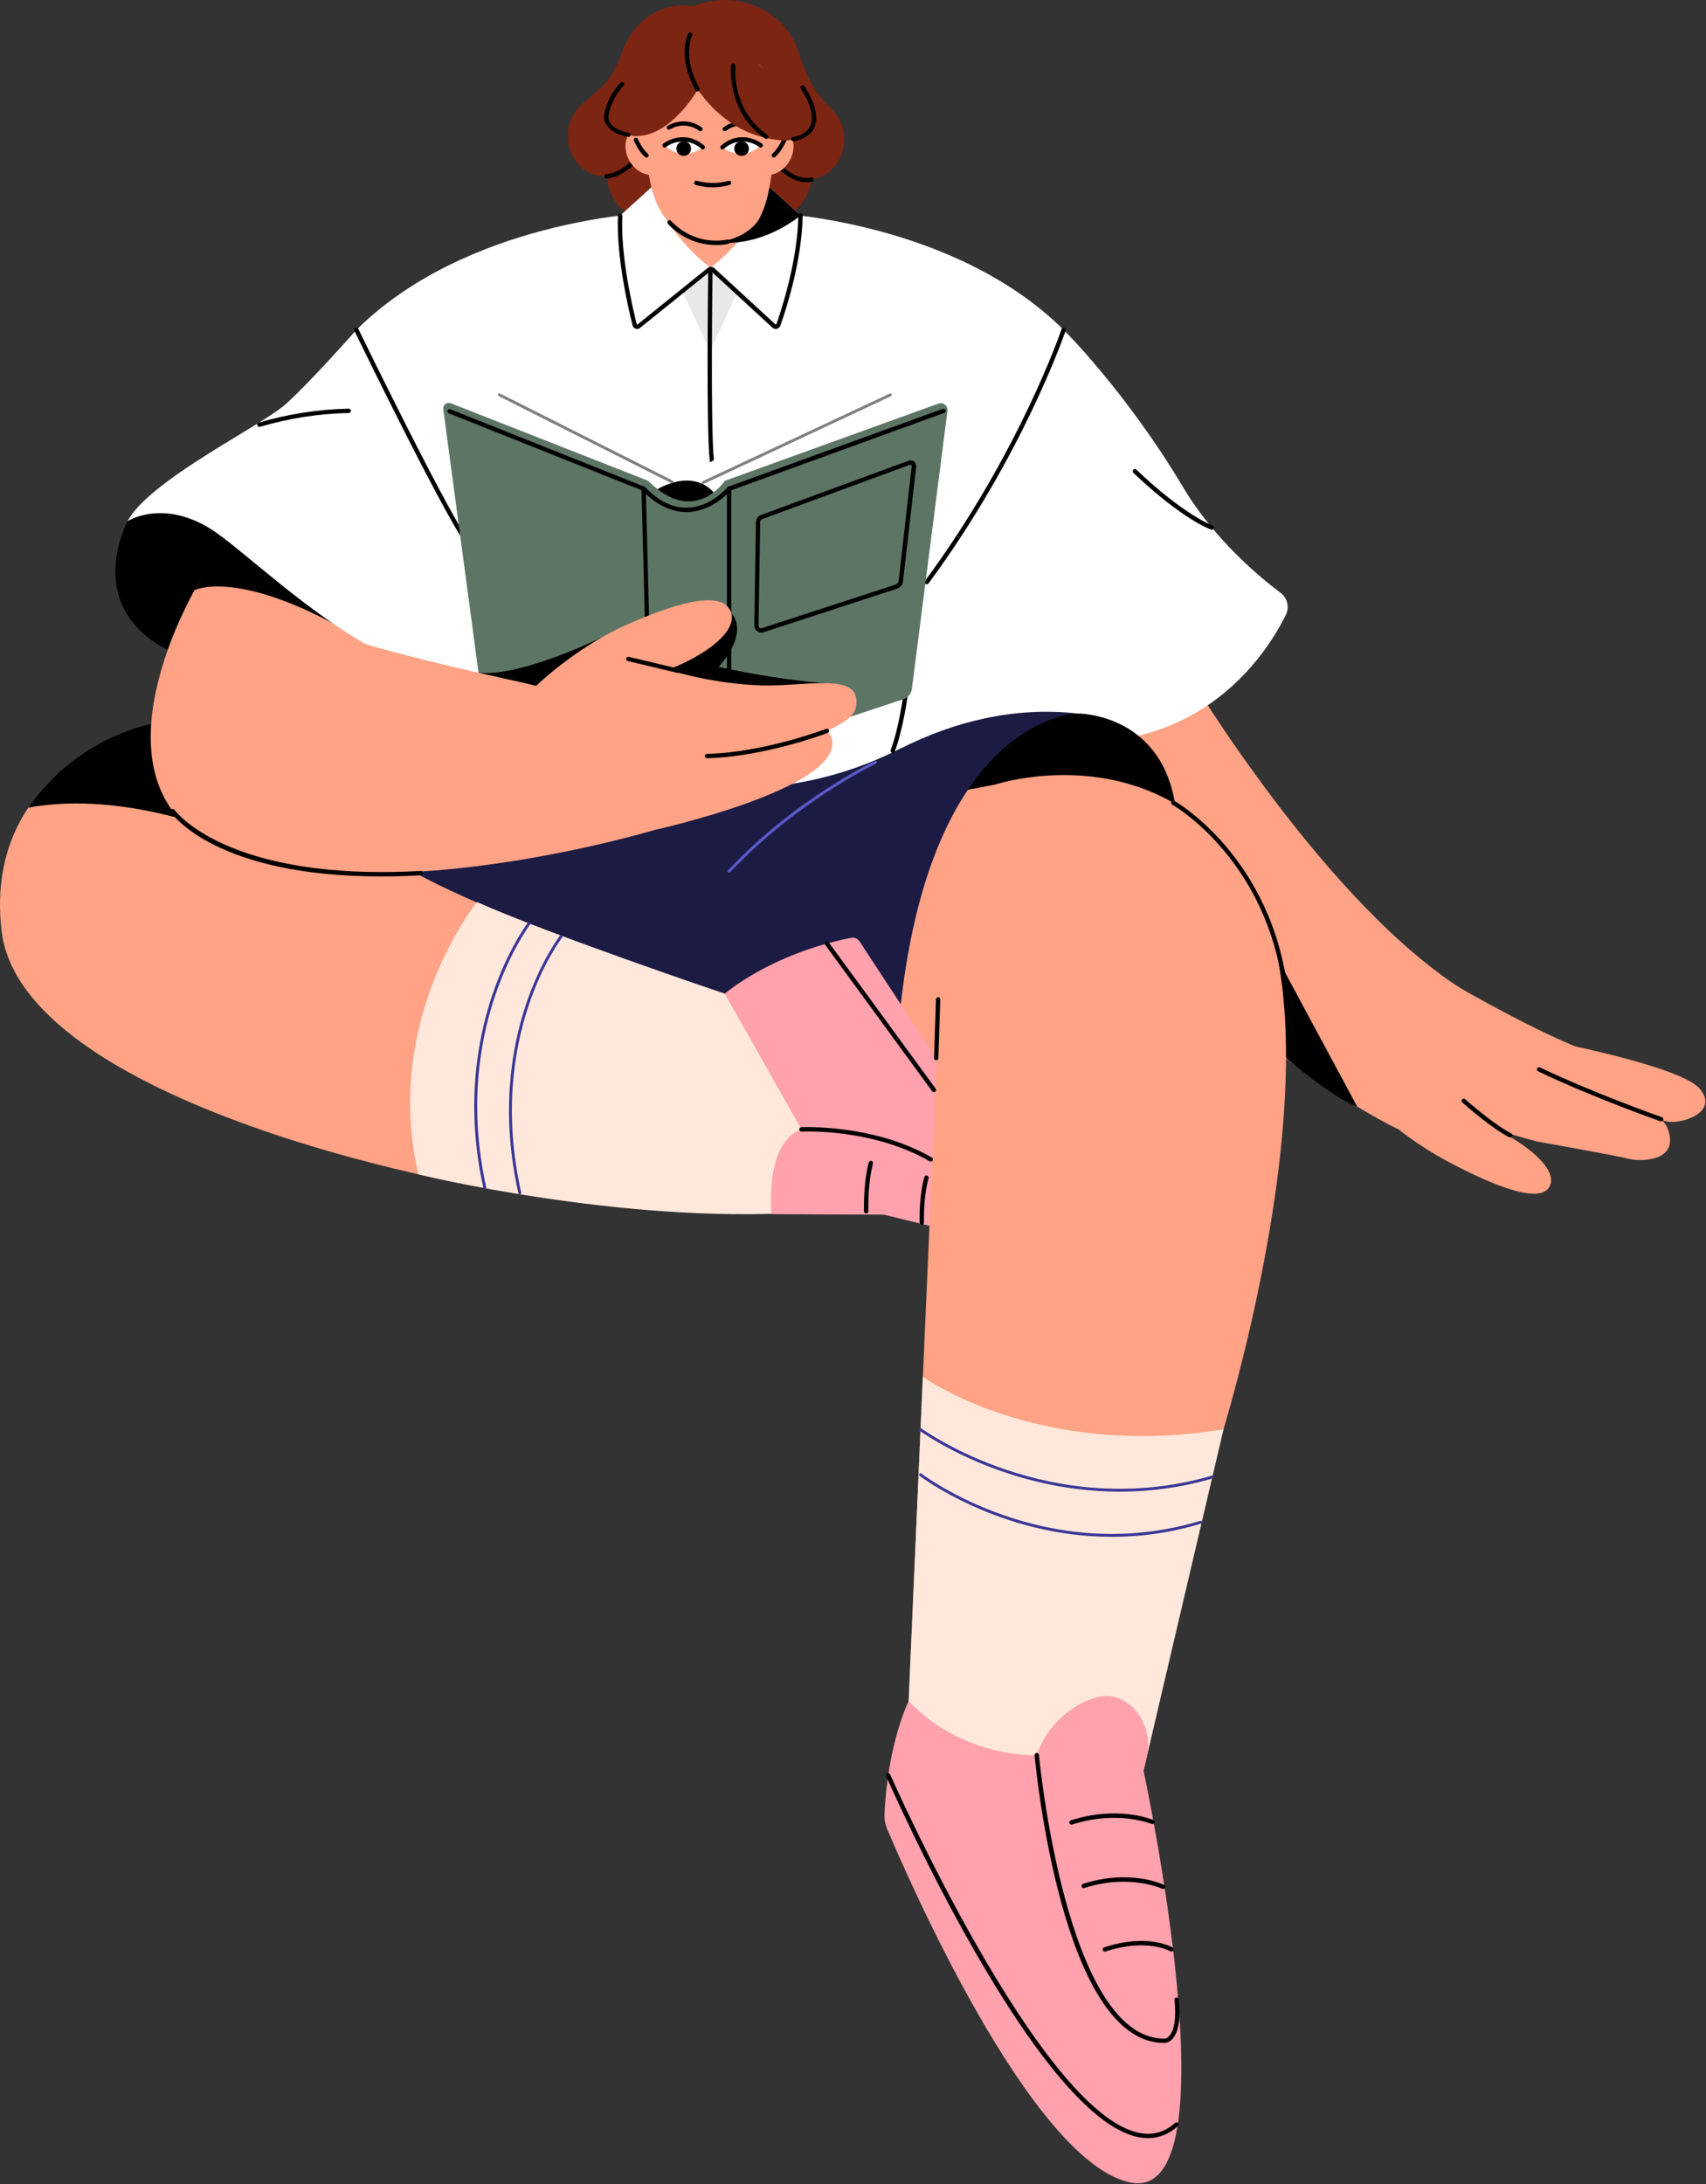 <?xml version="1.0" encoding="UTF-8"?> <svg xmlns="http://www.w3.org/2000/svg" width="1069" height="1368" viewBox="0 0 1069 1368" fill="none"><rect x="0" y="0" width="1069" height="1368" fill="#333333" stroke="none"/><g clip-path="url(#clip0_44_479)"><path d="M378.97 110.49C391.766 110.49 402.14 99.163 402.14 85.19C402.14 71.217 391.766 59.89 378.97 59.89C366.173 59.89 355.8 71.217 355.8 85.19C355.8 99.163 366.173 110.49 378.97 110.49Z" fill="#7C2512"></path><path d="M505.79 112.56C518.587 112.56 528.96 101.233 528.96 87.26C528.96 73.287 518.587 61.96 505.79 61.96C492.994 61.96 482.62 73.287 482.62 87.26C482.62 101.233 492.994 112.56 505.79 112.56Z" fill="#7C2512"></path><path d="M408.21 138.62C423.718 138.62 436.29 124.889 436.29 107.95C436.29 91.011 423.718 77.28 408.21 77.28C392.702 77.28 380.13 91.011 380.13 107.95C380.13 124.889 392.702 138.62 408.21 138.62Z" fill="#7C2512"></path><path d="M480.74 138.62C496.248 138.62 508.82 124.889 508.82 107.95C508.82 91.011 496.248 77.28 480.74 77.28C465.232 77.28 452.66 91.011 452.66 107.95C452.66 124.889 465.232 138.62 480.74 138.62Z" fill="#7C2512"></path><path d="M380.23 111.82C380.052 111.829 379.873 111.802 379.705 111.741C379.537 111.681 379.382 111.588 379.25 111.468C378.982 111.225 378.823 110.886 378.805 110.525C378.788 110.164 378.915 109.812 379.158 109.544C379.401 109.277 379.74 109.117 380.1 109.1C387.74 108.36 394.68 101.78 394.75 101.71C394.882 101.586 395.036 101.489 395.205 101.425C395.374 101.36 395.554 101.33 395.734 101.335C395.915 101.34 396.093 101.381 396.258 101.454C396.422 101.528 396.571 101.634 396.695 101.765C396.819 101.896 396.916 102.051 396.981 102.22C397.045 102.389 397.076 102.568 397.071 102.749C397.066 102.93 397.025 103.107 396.951 103.272C396.877 103.437 396.772 103.586 396.64 103.71C396.32 104 388.93 111.01 380.36 111.84L380.23 111.82Z" fill="black"></path><path d="M505.45 114.18C502.01 114.18 496.32 113 489.38 107.08C489.234 106.967 489.113 106.827 489.023 106.666C488.934 106.505 488.878 106.328 488.859 106.145C488.84 105.962 488.858 105.777 488.912 105.602C488.967 105.426 489.056 105.263 489.175 105.123C489.295 104.983 489.441 104.869 489.606 104.787C489.77 104.705 489.95 104.657 490.133 104.646C490.317 104.636 490.501 104.662 490.674 104.725C490.847 104.787 491.005 104.884 491.14 105.01C501.26 113.63 507.97 111.15 508.04 111.12C508.377 110.987 508.752 110.994 509.084 111.138C509.416 111.283 509.677 111.553 509.81 111.89C509.942 112.227 509.936 112.602 509.791 112.934C509.647 113.266 509.377 113.527 509.04 113.66C507.882 114.041 506.667 114.217 505.45 114.18Z" fill="black"></path><path d="M743.12 420.05C743.12 420.05 831.5 568.78 920.86 622.49L876.4 707.38C876.4 707.38 753.4 651.05 622.86 479.31C553.13 387.61 743.12 420.05 743.12 420.05Z" fill="#FFA285"></path><path d="M666.48 206.59C666.48 206.59 705.65 245.27 741.31 305.11C760.86 337.91 789.31 361.49 802.44 371.33C804.523 372.898 805.989 375.148 806.583 377.686C807.177 380.224 806.861 382.891 805.69 385.22C794.76 407.22 759.6 462.73 682.88 464.67C587.19 467.08 553.95 470.67 553.95 470.67L579.58 345.05L666.48 206.59Z" fill="white"></path><path d="M675.43 446.89C675.43 446.89 730.63 446.53 737.08 509.39C743.53 572.25 580.74 502.94 580.74 502.94C580.74 502.94 617.86 447.24 675.43 446.89Z" fill="black"></path><path d="M564.22 484.41V445.8L258 446.89L245.67 552.54C245.67 552.54 394.51 632.68 464.06 621.4C533.61 610.12 564.22 484.41 564.22 484.41Z" fill="#1C1B44"></path><path d="M79.91 326.46C79.91 326.46 48.98 383.68 111.86 410.27C174.74 436.86 193.55 335.33 193.55 335.33C193.55 335.33 107.31 295.05 79.91 326.46Z" fill="black"></path><path d="M416.4 135.92C416.4 135.92 423.21 174.92 445.18 175.78C467.15 176.64 473.96 139.65 473.96 139.65L416.4 135.92Z" fill="#FFA285"></path><path d="M445.18 167.61L425.37 182.57L443.65 225.33L467.98 180.15L445.18 167.61Z" fill="#E8E8E8"></path><path d="M454.15 89.76C480.676 89.76 502.18 69.666 502.18 44.88C502.18 20.093 480.676 0 454.15 0C427.624 0 406.12 20.093 406.12 44.88C406.12 69.666 427.624 89.76 454.15 89.76Z" fill="#7C2512"></path><path d="M428.41 93.07C451.076 93.07 469.45 72.977 469.45 48.19C469.45 23.404 451.076 3.31 428.41 3.31C405.744 3.31 387.37 23.404 387.37 48.19C387.37 72.977 405.744 93.07 428.41 93.07Z" fill="#7C2512"></path><path d="M414.408 108.192C421.211 104.495 423.206 95.019 418.862 87.027C414.519 79.034 405.483 75.552 398.68 79.249C391.877 82.946 389.882 92.422 394.225 100.415C398.568 108.407 407.604 111.889 414.408 108.192Z" fill="#FFA285"></path><path d="M470.3 87.05C465.96 95.05 467.95 104.51 474.76 108.21C481.57 111.91 490.6 108.43 494.94 100.44C499.28 92.45 497.29 82.97 490.48 79.27C483.67 75.57 474.64 79.05 470.3 87.05Z" fill="#FFA285"></path><path d="M500.7 33.75C500.7 33.75 506.35 50.99 512.55 58.75C518.29 65.9 523.95 71.58 523.95 71.58L486.95 68.22L500.7 33.75Z" fill="#7C2512"></path><path d="M391.549 28.61C391.549 28.61 385.45 46.14 378.38 53.08C371.83 59.5 365.189 64.85 365.189 64.85L401.109 64.43L391.549 28.61Z" fill="#7C2512"></path><path d="M405.05 133.46C405.05 133.46 292.25 138.3 223.35 206.59C223.35 206.59 267.47 323.24 305.55 369.78L314.2 456.78H553.95L405.05 133.46Z" fill="white"></path><path d="M484.78 133.46C484.78 133.46 597.58 138.3 666.48 206.59C666.48 206.59 622.36 323.24 584.28 369.78L564.22 468.84C528.461 487.08 488.527 495.575 448.44 493.468C408.354 491.361 369.53 478.728 335.88 456.84C385.513 349.04 435.147 241.247 484.78 133.46Z" fill="white"></path><path d="M408.21 117.24L388.65 134.99L398.39 205.99L445.18 167.61C445.18 167.61 418.16 148.57 408.21 117.24Z" fill="white"></path><path d="M482.14 117.24L501.71 134.99L491.97 205.99L445.18 167.61C445.18 167.61 472.19 148.57 482.14 117.24Z" fill="white"></path><path d="M142.26 338.65C142.26 338.65 124.99 360.11 115.17 383.65L245.67 410.84C245.67 410.84 165.13 339.56 142.26 338.65Z" fill="#FFA285"></path><path d="M857.54 690.88C872.644 705.726 889.823 718.301 908.54 728.21C927.86 738.33 962.51 755.05 970.41 744.05C977.25 734.54 960.71 718.95 937.41 707.17C914.11 695.39 876.73 658.29 876.73 658.29L857.54 690.88Z" fill="#FFA285"></path><path d="M960.52 675.49C960.52 675.49 1037 685.05 1045.04 707.02C1052.94 728.61 1026.11 727.41 1020.3 725.74C1014.49 724.07 963.68 715.04 963.68 715.04C963.68 715.04 918.8 698.49 960.52 675.49Z" fill="#FFA285"></path><path d="M966 651.05C966 651.05 1052.82 667.26 1065.12 681.95C1078.03 697.38 1051.34 704.95 1043.41 702.11C1037.73 700.04 986.01 697.02 986.01 697.02C986.01 697.02 926.74 678.05 966 651.05Z" fill="#FFA285"></path><path d="M963.68 715.05C963.68 715.05 926.48 706.59 889.9 685.87C853.32 665.15 901.99 619.74 908.9 615.37C908.9 615.37 976.81 655.14 1008.47 662.91C1040.13 670.68 963.68 715.05 963.68 715.05Z" fill="#FFA285"></path><path d="M623.86 491.32L586.39 498.51C586.39 498.51 538.39 646.38 559.39 687.51C580.39 728.64 635.14 707.41 635.14 707.41L623.86 491.32Z" fill="#FFA285"></path><path d="M675.43 446.89C675.43 446.89 575.1 447.74 561.81 659.28L398.39 635.1C398.39 635.1 514.66 429.11 675.43 446.89Z" fill="#1C1B44"></path><path d="M97.86 452.63C97.86 452.63 -11.14 476.35 0.94 582.72C13.02 689.09 283 746.31 365.19 752.72C447.38 759.13 553.95 760.72 553.95 760.72L454.15 622.29C454.15 622.29 278.15 566.06 241.08 534.05C204.01 502.04 148.79 448.25 97.86 452.63Z" fill="#FFA285"></path><path d="M298.91 564.97C298.91 564.97 239.4 638.33 262.2 735.53C262.2 735.53 388.58 766.53 501.2 759.43C613.82 752.33 454.2 622.43 454.2 622.43C454.2 622.43 343.38 584.89 298.91 564.97Z" fill="#FFE8DB"></path><path d="M454.15 622.38C454.15 622.38 482.49 597.54 533.25 587.38C534.266 587.18 535.318 587.289 536.271 587.692C537.224 588.094 538.036 588.773 538.6 589.64L631.91 731.77L687.45 793.42L553.95 760.78L483.44 760.45C483.44 760.45 478.83 715.56 502.18 707.35L454.15 622.38Z" fill="#FFA2AD"></path><path d="M445.18 151.34C445.18 151.34 471.82 157.98 501.71 134.99L482.14 117.24L445.18 151.34Z" fill="black"></path><path d="M487.44 83.05C482.6 110.7 483.16 121.87 476.16 136.26C474.27 140.15 469.63 144.79 463.07 147.88C455.767 151.349 447.517 152.292 439.62 150.56C437.23 150.071 434.888 149.375 432.62 148.48C431.371 147.991 430.15 147.437 428.96 146.82C410.09 137.19 407.11 114.24 405.62 102.67C404.04 90.37 401.15 53.82 411.38 44.72C421.61 35.62 448.66 27.63 475.92 40.32C475.96 40.34 491.86 57.99 487.44 83.05Z" fill="#FFA285"></path><path d="M416.4 91.05C418.873 93.472 421.967 95.164 425.34 95.94C427.146 96.353 429.01 96.455 430.85 96.24C434.334 95.762 437.633 94.384 440.42 92.24C437.918 89.855 434.802 88.21 431.42 87.49C429.563 87.097 427.654 87.016 425.77 87.25C422.389 87.752 419.176 89.055 416.4 91.05Z" fill="white"></path><path d="M424.54 90.62C424.214 91.126 423.991 91.692 423.885 92.285C423.778 92.878 423.79 93.486 423.919 94.074C424.048 94.662 424.292 95.219 424.637 95.713C424.982 96.206 425.422 96.627 425.93 96.95C426.963 97.598 428.21 97.811 429.4 97.543C430.589 97.275 431.624 96.548 432.28 95.52C432.607 95.015 432.831 94.45 432.938 93.857C433.045 93.265 433.034 92.658 432.904 92.07C432.775 91.482 432.53 90.926 432.185 90.433C431.839 89.94 431.399 89.521 430.89 89.2C429.859 88.549 428.612 88.332 427.422 88.598C426.232 88.865 425.195 89.591 424.54 90.62Z" fill="black"></path><path d="M440.42 93.6C440.099 93.597 439.788 93.484 439.54 93.28C436.544 90.512 432.671 88.881 428.597 88.673C424.522 88.465 420.504 89.692 417.24 92.14C416.957 92.363 416.596 92.464 416.238 92.421C415.879 92.377 415.553 92.194 415.33 91.91C415.108 91.626 415.007 91.266 415.05 90.907C415.093 90.549 415.277 90.223 415.56 90C415.68 89.9 428.33 80.14 441.3 91.21C441.51 91.391 441.66 91.631 441.729 91.899C441.798 92.167 441.784 92.45 441.688 92.71C441.593 92.97 441.42 93.194 441.194 93.353C440.967 93.512 440.697 93.598 440.42 93.6Z" fill="black"></path><path d="M438.93 82.2C438.646 82.197 438.37 82.106 438.14 81.94C435.534 79.974 432.397 78.838 429.137 78.679C425.877 78.52 422.644 79.346 419.86 81.05C419.56 81.234 419.201 81.295 418.857 81.22C418.514 81.145 418.213 80.939 418.017 80.647C417.822 80.354 417.747 79.998 417.809 79.651C417.871 79.305 418.065 78.996 418.35 78.79C421.612 76.832 425.381 75.882 429.181 76.059C432.982 76.237 436.645 77.535 439.71 79.79C439.94 79.961 440.111 80.2 440.198 80.473C440.286 80.746 440.285 81.04 440.197 81.312C440.109 81.585 439.937 81.823 439.706 81.993C439.475 82.163 439.197 82.257 438.91 82.26L438.93 82.2Z" fill="black"></path><path d="M476.68 91.05C474.207 93.472 471.113 95.164 467.74 95.94C465.934 96.353 464.07 96.455 462.23 96.24C458.746 95.762 455.448 94.383 452.66 92.24C455.163 89.855 458.279 88.21 461.66 87.49C463.517 87.097 465.426 87.016 467.31 87.25C470.692 87.75 473.905 89.053 476.68 91.05Z" fill="white"></path><path d="M468.55 90.62C468.875 91.127 469.098 91.693 469.203 92.287C469.309 92.88 469.297 93.488 469.167 94.076C469.037 94.665 468.791 95.221 468.445 95.714C468.099 96.208 467.659 96.627 467.15 96.95C466.117 97.598 464.87 97.811 463.68 97.543C462.491 97.275 461.455 96.548 460.8 95.52C460.475 95.014 460.253 94.448 460.147 93.856C460.041 93.263 460.054 92.656 460.184 92.068C460.314 91.481 460.559 90.925 460.905 90.433C461.251 89.94 461.691 89.521 462.2 89.2C463.231 88.549 464.478 88.332 465.668 88.598C466.858 88.865 467.895 89.591 468.55 90.62Z" fill="black"></path><path d="M452.661 93.6C452.384 93.598 452.114 93.512 451.887 93.353C451.661 93.194 451.488 92.97 451.392 92.71C451.297 92.45 451.283 92.167 451.352 91.899C451.421 91.631 451.571 91.391 451.781 91.21C464.781 80.14 477.401 89.9 477.531 90C477.814 90.224 477.997 90.552 478.04 90.911C478.082 91.27 477.98 91.631 477.756 91.915C477.531 92.199 477.204 92.382 476.845 92.424C476.486 92.466 476.124 92.364 475.84 92.14C472.576 89.694 468.558 88.468 464.484 88.676C460.41 88.884 456.538 90.513 453.541 93.28C453.293 93.486 452.982 93.599 452.661 93.6Z" fill="black"></path><path d="M454.15 82.2C453.861 82.201 453.58 82.11 453.346 81.94C453.112 81.77 452.939 81.53 452.851 81.254C452.763 80.979 452.765 80.683 452.856 80.409C452.948 80.135 453.124 79.897 453.36 79.73C456.424 77.473 460.088 76.173 463.889 75.996C467.69 75.817 471.459 76.769 474.72 78.73C475.02 78.932 475.227 79.244 475.297 79.598C475.366 79.953 475.292 80.32 475.09 80.62C474.889 80.92 474.576 81.127 474.222 81.197C473.867 81.266 473.5 81.192 473.2 80.99C470.416 79.296 467.186 78.48 463.93 78.647C460.675 78.815 457.546 79.959 454.95 81.93C454.718 82.101 454.439 82.195 454.15 82.2Z" fill="black"></path><path d="M405.05 98.66C404.722 98.66 404.405 98.539 404.16 98.32C399.9 94.64 397.24 88.26 397.16 87.99C397.06 87.663 397.087 87.311 397.235 87.003C397.383 86.695 397.641 86.454 397.959 86.328C398.277 86.202 398.63 86.2 398.949 86.323C399.268 86.445 399.529 86.684 399.68 86.99C399.68 87.05 402.2 93.05 405.97 96.31C406.18 96.492 406.33 96.733 406.399 97.002C406.468 97.271 406.454 97.555 406.357 97.815C406.26 98.075 406.085 98.299 405.857 98.458C405.629 98.616 405.358 98.701 405.08 98.7L405.05 98.66Z" fill="black"></path><path d="M484.86 98.66C484.582 98.66 484.311 98.576 484.083 98.417C483.855 98.259 483.681 98.035 483.584 97.775C483.487 97.514 483.472 97.231 483.541 96.962C483.61 96.693 483.76 96.451 483.97 96.27C487.75 93 490.24 87.01 490.27 86.95C490.32 86.765 490.409 86.592 490.53 86.444C490.651 86.295 490.803 86.174 490.974 86.088C491.146 86.002 491.334 85.954 491.525 85.946C491.717 85.937 491.908 85.97 492.086 86.041C492.264 86.112 492.426 86.22 492.559 86.358C492.693 86.495 492.796 86.66 492.861 86.84C492.927 87.02 492.953 87.212 492.939 87.404C492.925 87.595 492.871 87.781 492.78 87.95C492.67 88.22 490.01 94.6 485.78 98.28C485.534 98.52 485.204 98.656 484.86 98.66Z" fill="black"></path><path d="M446.86 117.32C443.141 117.345 439.437 116.84 435.86 115.82C435.521 115.706 435.24 115.464 435.079 115.145C434.918 114.826 434.888 114.456 434.998 114.116C435.107 113.775 435.345 113.492 435.662 113.326C435.979 113.16 436.348 113.126 436.69 113.23C436.78 113.23 446.51 116.28 456.43 113.23C456.775 113.124 457.147 113.159 457.466 113.328C457.785 113.497 458.024 113.785 458.13 114.13C458.236 114.475 458.201 114.848 458.032 115.166C457.863 115.485 457.575 115.724 457.23 115.83C453.866 116.839 450.371 117.341 446.86 117.32Z" fill="black"></path><path d="M430.96 45.31C430.96 45.31 447.54 83.66 488.05 87.79C528.56 91.92 462.39 25.88 462.39 25.88C462.39 25.88 422.19 8.22 430.96 45.31Z" fill="#7C2512"></path><path d="M438.93 53.22C438.93 53.22 421.75 85.78 398.03 85.22C374.31 84.66 400.95 34.49 400.95 34.49L431.71 29.24L438.93 53.22Z" fill="#7C2512"></path><path d="M128.38 517.67C128.38 517.67 71.66 495.87 17.76 505.85C17.76 505.85 43.32 464.16 97.83 452.63L128.38 517.67Z" fill="black"></path><path d="M776.97 556.53L805.86 662.72C805.86 662.72 835.69 688.1 850.41 693.05L776.97 556.53Z" fill="black"></path><path d="M623.86 491.32C623.86 491.32 717.96 460.32 776.97 540.67C848.69 638.33 764.17 903.45 764.17 903.45L716.53 1108.94C716.53 1108.94 646.42 1170.59 569.06 1072.68L587.19 659.28L623.86 491.32Z" fill="#FFA285"></path><path d="M578.28 862.33C578.28 862.33 650.02 914.33 766.68 895.21L716.53 1108.94C716.53 1108.94 618.05 1141.94 569.38 1065.43L578.28 862.33Z" fill="#FFE8DB"></path><path d="M569.38 1065.43C569.38 1065.43 556.14 1091.83 554.24 1136.61C554.11 1139.55 554.629 1142.48 555.76 1145.19C568.05 1174.34 645.52 1352.76 707.67 1366.81C775.36 1382.12 716.53 1108.94 716.53 1108.94L718.74 1099.42C723.27 1079.87 706.85 1057.89 687.45 1063.01C672.29 1067.01 655.87 1080.26 649.64 1099.27C649.64 1099.27 603.86 1101.69 569.38 1065.43Z" fill="#FFA2AD"></path><path d="M759.32 331.79C759.17 331.789 759.021 331.761 758.88 331.71C758.16 331.46 740.88 325.3 710.15 296.12C710.019 295.997 709.913 295.848 709.839 295.684C709.765 295.52 709.724 295.343 709.718 295.162C709.713 294.982 709.743 294.803 709.807 294.634C709.87 294.466 709.967 294.311 710.09 294.18C710.214 294.049 710.362 293.943 710.526 293.869C710.69 293.795 710.868 293.754 711.048 293.748C711.228 293.743 711.408 293.773 711.576 293.836C711.745 293.9 711.899 293.997 712.03 294.12C742.2 322.81 759.59 329.05 759.76 329.12C760.067 329.222 760.328 329.431 760.495 329.708C760.662 329.986 760.724 330.313 760.671 330.633C760.618 330.952 760.453 331.242 760.205 331.451C759.958 331.659 759.644 331.772 759.32 331.77V331.79Z" fill="black"></path><path d="M456.86 546.56C456.631 546.563 456.408 546.477 456.24 546.32C456.071 546.148 455.977 545.916 455.977 545.675C455.977 545.434 456.071 545.202 456.24 545.03C497.79 500.69 547.71 476.83 548.24 476.59C548.455 476.505 548.694 476.504 548.909 476.589C549.124 476.673 549.299 476.836 549.398 477.045C549.497 477.254 549.513 477.492 549.443 477.712C549.373 477.932 549.222 478.117 549.021 478.23C548.521 478.46 498.89 502.23 457.6 546.23C457.511 546.339 457.398 546.425 457.269 546.482C457.141 546.539 457.001 546.566 456.86 546.56Z" fill="#5959C9"></path><path d="M805.86 623.85C805.525 623.85 805.203 623.726 804.954 623.503C804.705 623.28 804.547 622.972 804.51 622.64C794.89 538.37 735.18 504.33 734.57 504C734.414 503.913 734.276 503.797 734.165 503.657C734.053 503.517 733.971 503.357 733.922 503.185C733.873 503.013 733.858 502.833 733.878 502.656C733.898 502.478 733.953 502.306 734.04 502.15C734.127 501.994 734.243 501.856 734.383 501.745C734.523 501.634 734.683 501.551 734.855 501.502C735.027 501.453 735.207 501.438 735.384 501.458C735.562 501.478 735.734 501.533 735.89 501.62C736.51 501.96 797.43 536.69 807.22 622.34C807.259 622.698 807.155 623.057 806.93 623.338C806.705 623.619 806.378 623.8 806.02 623.84L805.86 623.85Z" fill="black"></path><path d="M946.26 712.41C946.061 712.409 945.863 712.368 945.68 712.29C945.29 712.1 935.75 707.57 916.29 690.52C916.018 690.283 915.852 689.947 915.827 689.587C915.803 689.227 915.923 688.872 916.16 688.6C916.397 688.328 916.733 688.162 917.093 688.137C917.453 688.113 917.808 688.233 918.08 688.47C937.18 705.21 946.74 709.78 946.83 709.82C947.109 709.952 947.334 710.174 947.47 710.45C947.606 710.727 947.644 711.041 947.578 711.342C947.512 711.643 947.345 711.913 947.106 712.107C946.866 712.301 946.568 712.408 946.26 712.41Z" fill="black"></path><path d="M1040.94 702.38C1040.79 702.381 1040.64 702.358 1040.49 702.31C1040.08 702.16 998.86 687.74 963.74 670.98C963.437 670.812 963.209 670.535 963.104 670.205C962.998 669.875 963.023 669.517 963.172 669.204C963.321 668.892 963.584 668.648 963.907 668.523C964.23 668.397 964.589 668.4 964.91 668.53C999.91 685.22 1040.98 699.6 1041.39 699.74C1041.69 699.848 1041.94 700.058 1042.1 700.334C1042.27 700.61 1042.32 700.934 1042.27 701.249C1042.22 701.563 1042.05 701.849 1041.81 702.056C1041.57 702.263 1041.26 702.378 1040.94 702.38Z" fill="black"></path><path d="M580.74 365.95C580.452 365.953 580.171 365.862 579.94 365.69C579.795 365.584 579.672 365.451 579.579 365.297C579.486 365.143 579.424 364.973 579.397 364.795C579.37 364.618 579.379 364.437 579.422 364.262C579.466 364.088 579.543 363.924 579.65 363.78C638.86 283.52 664.94 206.92 665.19 206.16C665.309 205.824 665.555 205.548 665.875 205.391C666.196 205.235 666.564 205.21 666.903 205.323C667.241 205.436 667.521 205.677 667.683 205.994C667.846 206.311 667.877 206.68 667.77 207.02C667.51 207.79 641.31 284.77 581.84 365.4C581.712 365.571 581.547 365.71 581.356 365.805C581.165 365.901 580.954 365.95 580.74 365.95Z" fill="black"></path><path d="M399.37 206.05C399.03 206.054 398.692 206 398.37 205.89C397.882 205.734 397.441 205.455 397.091 205.081C396.741 204.706 396.493 204.248 396.37 203.75C393.9 194.01 385.96 160.26 387.25 134.9C387.287 134.546 387.454 134.219 387.718 133.981C387.982 133.743 388.324 133.611 388.68 133.61C388.859 133.619 389.034 133.663 389.196 133.74C389.357 133.817 389.502 133.925 389.622 134.057C389.742 134.19 389.834 134.345 389.894 134.514C389.954 134.683 389.979 134.861 389.97 135.04C388.69 160.04 396.56 193.43 398.97 203.04C398.98 203.095 399.005 203.147 399.042 203.189C399.079 203.231 399.127 203.263 399.18 203.28C399.236 203.296 399.295 203.299 399.352 203.288C399.409 203.278 399.463 203.255 399.51 203.22L443.31 167.93C443.946 167.421 444.742 167.155 445.556 167.181C446.37 167.207 447.148 167.522 447.75 168.07L485.93 203.2C485.971 203.239 486.02 203.266 486.075 203.28C486.129 203.294 486.186 203.294 486.24 203.28C486.296 203.268 486.348 203.242 486.39 203.203C486.432 203.164 486.463 203.115 486.48 203.06C489.6 194.25 499.82 163.29 500.27 134.91C500.275 134.553 500.421 134.212 500.675 133.961C500.93 133.711 501.273 133.57 501.63 133.57C501.809 133.573 501.985 133.61 502.149 133.681C502.313 133.752 502.461 133.854 502.586 133.983C502.71 134.111 502.808 134.262 502.874 134.428C502.94 134.594 502.973 134.771 502.97 134.95C502.52 163.74 492.18 195.06 488.97 203.95C488.804 204.435 488.519 204.87 488.141 205.217C487.763 205.563 487.304 205.808 486.806 205.93C486.308 206.053 485.788 206.048 485.292 205.917C484.797 205.786 484.342 205.533 483.97 205.18L445.79 170.05C445.666 169.948 445.511 169.892 445.35 169.892C445.189 169.892 445.034 169.948 444.91 170.05L401.1 205.34C400.614 205.755 400.008 206.004 399.37 206.05Z" fill="black"></path><path d="M559.39 471.57C559.17 471.57 558.954 471.516 558.759 471.414C558.565 471.311 558.398 471.164 558.273 470.983C558.148 470.802 558.069 470.593 558.042 470.375C558.016 470.157 558.042 469.936 558.12 469.73C567.6 444.73 570.49 392.99 570.52 392.47C570.526 392.291 570.568 392.114 570.644 391.951C570.72 391.788 570.828 391.642 570.961 391.522C571.095 391.402 571.251 391.309 571.421 391.251C571.591 391.192 571.77 391.168 571.95 391.18C572.31 391.201 572.647 391.362 572.888 391.63C573.13 391.898 573.256 392.25 573.24 392.61C573.12 394.76 570.3 445.3 560.66 470.69C560.562 470.948 560.389 471.171 560.162 471.328C559.935 471.485 559.666 471.57 559.39 471.57Z" fill="black"></path><path d="M446.12 290.22C445.785 290.219 445.463 290.096 445.214 289.873C444.965 289.649 444.806 289.342 444.77 289.01C442.43 268.23 443.77 174.45 443.77 170.47C443.775 170.113 443.92 169.772 444.175 169.521C444.429 169.27 444.772 169.13 445.13 169.13C445.308 169.132 445.485 169.17 445.649 169.241C445.813 169.312 445.961 169.414 446.085 169.542C446.21 169.67 446.308 169.822 446.374 169.988C446.44 170.154 446.472 170.331 446.47 170.51C446.47 171.51 445.09 268.1 447.41 288.71C447.446 289.067 447.341 289.425 447.117 289.705C446.892 289.986 446.566 290.167 446.21 290.21L446.12 290.22Z" fill="black"></path><path d="M121.91 369.66C121.91 369.66 146.91 356.58 212.63 392.54C272.11 425.08 148.51 321.12 148.51 321.12L121.91 369.66Z" fill="black"></path><path d="M223.35 206.59C223.35 206.59 194.35 239.43 179.03 253.13C163.71 266.83 93.61 300.67 79.91 326.46C79.91 326.46 100.91 312.76 130.68 330.46C160.45 348.16 248.13 442.86 311.86 420.05C375.59 397.24 299.1 242.25 223.35 206.59Z" fill="white"></path><path d="M162.51 267.38C162.187 267.38 161.875 267.265 161.629 267.056C161.383 266.846 161.22 266.556 161.168 266.238C161.116 265.919 161.18 265.592 161.347 265.316C161.514 265.04 161.773 264.832 162.08 264.73C180.409 259.311 199.38 256.361 218.49 255.96C218.846 255.965 219.187 256.105 219.443 256.352C219.699 256.599 219.852 256.934 219.87 257.29C219.874 257.469 219.842 257.646 219.778 257.813C219.713 257.979 219.616 258.131 219.493 258.26C219.369 258.39 219.221 258.493 219.058 258.565C218.894 258.637 218.718 258.676 218.54 258.68C199.701 259.068 180.998 261.974 162.93 267.32C162.793 267.359 162.652 267.38 162.51 267.38Z" fill="black"></path><path d="M295.86 345.15C295.675 345.155 295.491 345.122 295.319 345.053C295.147 344.985 294.991 344.881 294.86 344.75C283.35 333.24 224.57 212.33 222.08 207.19C221.989 207.029 221.931 206.85 221.911 206.665C221.891 206.481 221.909 206.294 221.964 206.116C222.019 205.939 222.11 205.775 222.231 205.634C222.352 205.493 222.5 205.378 222.667 205.297C222.834 205.215 223.016 205.169 223.202 205.16C223.387 205.152 223.572 205.182 223.746 205.247C223.92 205.313 224.078 205.414 224.211 205.544C224.344 205.673 224.45 205.828 224.52 206C225.13 207.25 285.6 331.63 296.79 342.83C296.983 343.023 297.113 343.268 297.164 343.536C297.215 343.803 297.184 344.079 297.077 344.329C296.969 344.579 296.789 344.79 296.56 344.937C296.33 345.083 296.062 345.157 295.79 345.15H295.86Z" fill="black"></path><path d="M297.76 261.89L296.33 243.68C296.283 243.096 296.393 242.51 296.649 241.983C296.904 241.456 297.296 241.007 297.783 240.681C298.27 240.356 298.836 240.167 299.42 240.133C300.005 240.1 300.588 240.223 301.11 240.49L427.01 304.79C427.447 305.016 427.93 305.14 428.422 305.152C428.914 305.164 429.402 305.064 429.85 304.86L566.85 243.29C567.368 243.054 567.938 242.958 568.504 243.009C569.071 243.06 569.614 243.258 570.081 243.583C570.548 243.907 570.922 244.348 571.168 244.861C571.413 245.375 571.52 245.943 571.48 246.51L569.17 280.61C569.129 281.245 568.904 281.855 568.522 282.365C568.14 282.874 567.618 283.262 567.02 283.48L424.21 335.6C423.759 335.767 423.277 335.833 422.798 335.791C422.319 335.75 421.855 335.602 421.44 335.36L299.35 264.47C298.897 264.2 298.516 263.824 298.239 263.375C297.962 262.926 297.798 262.416 297.76 261.89Z" fill="white"></path><path d="M311.94 251.48L316.19 233.74C316.307 233.236 316.542 232.767 316.876 232.371C317.21 231.976 317.633 231.665 318.111 231.465C318.588 231.265 319.106 231.181 319.623 231.22C320.139 231.259 320.638 231.42 321.08 231.69L428.44 296.58C428.932 296.875 429.491 297.037 430.064 297.051C430.637 297.065 431.204 296.93 431.71 296.66L551.83 231.66C552.306 231.404 552.838 231.27 553.378 231.268C553.918 231.267 554.451 231.398 554.928 231.651C555.406 231.904 555.813 232.271 556.115 232.719C556.417 233.167 556.604 233.683 556.66 234.22L559.15 258.77C559.214 259.467 559.054 260.166 558.695 260.766C558.335 261.367 557.794 261.837 557.15 262.11L431.15 317.32C430.69 317.519 430.192 317.611 429.691 317.59C429.191 317.569 428.702 317.436 428.26 317.2L313.55 255.1C312.926 254.752 312.432 254.211 312.141 253.559C311.851 252.906 311.78 252.176 311.94 251.48Z" fill="white"></path><path d="M411.16 306.92C411.16 306.92 433.88 291.81 448.48 309.79C459.61 323.48 418.49 320.71 411.16 306.92Z" fill="black"></path><path d="M277.75 256.22L301.92 436.86L416.4 479.31L442.4 478.87L566.05 437.93C567.461 437.463 568.711 436.607 569.655 435.461C570.6 434.314 571.202 432.924 571.39 431.45L593.69 257.3C593.782 256.578 593.686 255.845 593.413 255.171C593.139 254.497 592.698 253.904 592.13 253.449C591.562 252.995 590.886 252.693 590.169 252.575C589.451 252.456 588.715 252.523 588.03 252.77L454.15 301.15C454.15 301.15 435.09 330.15 406.15 301.15L282.47 252.55C281.909 252.324 281.298 252.25 280.699 252.334C280.1 252.418 279.533 252.657 279.056 253.029C278.578 253.4 278.206 253.89 277.977 254.45C277.748 255.01 277.67 255.62 277.75 256.22Z" fill="#5D7565"></path><path d="M458.63 384.48C458.63 384.48 469.9 395.22 450.38 417.67C472.015 422.509 493.947 425.913 516.03 427.86C549.57 430.67 443.85 441.86 411.16 427.86C378.47 413.86 458.63 384.48 458.63 384.48Z" fill="black"></path><path d="M376.68 399.37C376.68 399.37 326.8 424.02 299.85 421.37L345.66 431.82L376.68 399.37Z" fill="black"></path><path d="M440.59 303.15C440.418 303.148 440.249 303.096 440.104 303.003C439.959 302.909 439.843 302.776 439.77 302.62C439.671 302.402 439.662 302.154 439.744 301.93C439.826 301.705 439.994 301.522 440.21 301.42L557.6 246.47C557.813 246.394 558.047 246.4 558.256 246.486C558.465 246.573 558.634 246.735 558.731 246.94C558.827 247.145 558.843 247.378 558.777 247.595C558.71 247.811 558.565 247.995 558.37 248.11L440.98 303.05C440.859 303.112 440.726 303.146 440.59 303.15Z" fill="#808080"></path><path d="M421.04 302.66C420.898 302.659 420.758 302.629 420.63 302.57L312.54 248.1C312.433 248.047 312.337 247.973 312.259 247.883C312.181 247.792 312.121 247.687 312.084 247.574C312.047 247.46 312.032 247.34 312.042 247.221C312.052 247.102 312.085 246.986 312.14 246.88C312.192 246.773 312.265 246.678 312.354 246.6C312.444 246.522 312.548 246.462 312.66 246.425C312.773 246.388 312.892 246.373 313.011 246.383C313.129 246.392 313.244 246.425 313.35 246.48L421.44 300.95C421.546 301.002 421.642 301.075 421.72 301.164C421.798 301.254 421.857 301.358 421.895 301.471C421.932 301.583 421.946 301.702 421.937 301.821C421.928 301.939 421.894 302.055 421.84 302.16C421.768 302.311 421.654 302.438 421.512 302.526C421.371 302.615 421.207 302.661 421.04 302.66Z" fill="#808080"></path><path d="M430.03 320.72C420.52 320.72 411.28 316.2 402.55 307.27L281.17 258.83C281.004 258.764 280.852 258.667 280.724 258.542C280.595 258.418 280.493 258.27 280.422 258.106C280.278 257.775 280.272 257.401 280.405 257.065C280.537 256.73 280.798 256.461 281.129 256.317C281.46 256.174 281.834 256.168 282.17 256.3L404.09 304.96L404.29 305.17C412.88 314.03 421.88 318.34 431.1 317.98C445.57 317.41 455.69 305.37 455.79 305.25L456.02 304.96L456.37 304.83L590.76 256.05C591.099 255.928 591.473 255.946 591.8 256.1C592.126 256.254 592.378 256.531 592.5 256.87C592.622 257.21 592.604 257.584 592.45 257.91C592.296 258.236 592.019 258.488 591.68 258.61L457.68 307.28C455.95 309.28 445.8 320.13 431.25 320.71L430.03 320.72Z" fill="black"></path><path d="M406.54 432.73C406.186 432.733 405.844 432.596 405.59 432.349C405.335 432.102 405.188 431.765 405.18 431.41L401.97 306.15C401.965 305.971 401.995 305.793 402.058 305.626C402.122 305.459 402.218 305.306 402.34 305.176C402.463 305.046 402.61 304.942 402.773 304.869C402.936 304.795 403.112 304.755 403.29 304.75C403.645 304.752 403.985 304.892 404.239 305.14C404.492 305.389 404.64 305.725 404.65 306.08L407.86 431.34C407.866 431.7 407.729 432.048 407.48 432.308C407.231 432.568 406.89 432.72 406.53 432.73H406.54Z" fill="black"></path><path d="M456.86 448.25C456.499 448.25 456.153 448.107 455.898 447.852C455.643 447.597 455.5 447.251 455.5 446.89V306.11C455.5 305.749 455.643 305.403 455.898 305.148C456.153 304.893 456.499 304.75 456.86 304.75C457.221 304.75 457.567 304.893 457.822 305.148C458.077 305.403 458.22 305.749 458.22 306.11V446.89C458.22 447.069 458.185 447.245 458.116 447.41C458.048 447.575 457.948 447.725 457.822 447.852C457.695 447.978 457.545 448.078 457.38 448.146C457.215 448.215 457.039 448.25 456.86 448.25Z" fill="black"></path><path d="M476.98 396.22C476.056 396.219 475.156 395.925 474.41 395.38C473.858 394.972 473.411 394.437 473.106 393.822C472.802 393.206 472.649 392.527 472.66 391.84L473.66 327C473.678 326.026 473.989 325.081 474.553 324.287C475.116 323.493 475.906 322.888 476.82 322.55L569.35 288.55C569.917 288.341 570.529 288.281 571.126 288.375C571.724 288.47 572.287 288.716 572.762 289.09C573.238 289.464 573.609 289.954 573.842 290.512C574.074 291.07 574.159 291.679 574.09 292.28L565.86 363.98C565.735 365.061 565.303 366.084 564.616 366.927C563.928 367.771 563.013 368.4 561.98 368.74L478.31 396.05C477.878 396.176 477.429 396.233 476.98 396.22ZM476.33 327.03L475.33 391.88C475.325 392.134 475.381 392.386 475.493 392.614C475.606 392.842 475.771 393.04 475.976 393.191C476.181 393.342 476.419 393.441 476.67 393.481C476.921 393.521 477.178 393.5 477.42 393.42L561.12 366.15C561.652 365.966 562.122 365.636 562.476 365.197C562.83 364.759 563.053 364.229 563.12 363.67L571.27 291.98C571.286 291.84 571.266 291.699 571.211 291.569C571.157 291.44 571.07 291.326 570.96 291.24C570.851 291.152 570.72 291.093 570.582 291.071C570.443 291.048 570.301 291.061 570.17 291.11L477.63 325.11C477.237 325.261 476.897 325.525 476.654 325.868C476.41 326.212 476.273 326.619 476.26 327.04L476.33 327.03Z" fill="black"></path><path d="M121.41 370.78C121.41 370.78 46.55 499.26 146.28 534.32C246.01 569.38 410.22 519.81 410.22 519.81C410.22 519.81 528.22 493.81 521.3 463C515.88 438.95 416.44 449.7 416.44 449.7L327.59 427.56C327.59 427.56 249.59 411.02 212.76 398.33C175.93 385.64 121.41 370.78 121.41 370.78Z" fill="#FFA285"></path><path d="M442.44 478.87C442.44 478.87 531.89 462.25 536.12 443.81C541.24 421.5 510.74 429.01 482.63 429.31C454.52 429.61 421.29 421.45 412.52 416.92C403.75 412.39 371.12 412.08 370.82 434.14C370.52 456.2 395.3 483.1 442.44 478.87Z" fill="#FFA285"></path><path d="M335.86 429.63C335.86 429.63 360.66 405.5 392.63 391.31C412.56 382.46 448.51 368.23 456.91 381.16C464.18 392.36 447.15 407.5 423.03 417.69C398.91 427.88 360.42 464.13 360.42 464.13L335.86 429.63Z" fill="#FFA285"></path><path d="M238.73 548.93C135.89 548.93 108.32 510.53 107.12 508.77C106.931 508.473 106.864 508.114 106.935 507.768C107.005 507.423 107.206 507.118 107.497 506.919C107.787 506.719 108.144 506.64 108.491 506.698C108.839 506.756 109.15 506.947 109.36 507.23C109.67 507.68 141.88 552.23 263.57 545.5C263.931 545.48 264.285 545.604 264.554 545.845C264.823 546.086 264.985 546.424 265.005 546.785C265.025 547.146 264.901 547.499 264.66 547.769C264.419 548.038 264.081 548.2 263.72 548.22C254.933 548.7 246.603 548.937 238.73 548.93Z" fill="black"></path><path d="M586.59 664.05C586.412 664.045 586.237 664.005 586.074 663.931C585.912 663.858 585.765 663.753 585.644 663.623C585.522 663.493 585.427 663.34 585.365 663.173C585.302 663.006 585.274 662.828 585.28 662.65L586.48 625.86C586.51 625.505 586.671 625.175 586.932 624.932C587.193 624.69 587.534 624.554 587.89 624.55C588.068 624.555 588.244 624.596 588.406 624.669C588.569 624.742 588.715 624.847 588.837 624.977C588.959 625.107 589.053 625.26 589.116 625.427C589.178 625.594 589.207 625.772 589.2 625.95L588 662.74C587.994 662.919 587.952 663.094 587.878 663.257C587.803 663.419 587.698 663.566 587.567 663.687C587.436 663.809 587.282 663.904 587.115 663.966C586.947 664.028 586.769 664.057 586.59 664.05Z" fill="black"></path><path d="M442.94 474.89C442.579 474.89 442.233 474.747 441.978 474.492C441.723 474.237 441.58 473.891 441.58 473.53C441.58 473.169 441.723 472.823 441.978 472.568C442.233 472.313 442.579 472.17 442.94 472.17C478.56 471.38 517.32 456.64 517.7 456.49C518.038 456.363 518.413 456.375 518.743 456.523C519.072 456.671 519.33 456.943 519.46 457.28C519.524 457.446 519.555 457.623 519.551 457.801C519.546 457.979 519.507 458.155 519.434 458.317C519.362 458.48 519.258 458.627 519.128 458.749C518.999 458.871 518.847 458.967 518.68 459.03C518.29 459.18 479.09 474.09 443 474.89H442.94Z" fill="black"></path><path d="M424.61 421.41C424.507 421.424 424.403 421.424 424.3 421.41L393.47 414.05C393.286 414.019 393.111 413.95 392.955 413.848C392.799 413.747 392.666 413.614 392.563 413.459C392.461 413.304 392.391 413.129 392.359 412.946C392.326 412.762 392.332 412.574 392.375 412.393C392.418 412.212 392.498 412.042 392.61 411.893C392.721 411.744 392.863 411.62 393.024 411.528C393.186 411.436 393.365 411.377 393.55 411.357C393.735 411.337 393.922 411.355 394.1 411.41L424.93 418.77C425.251 418.85 425.533 419.044 425.721 419.317C425.91 419.59 425.992 419.922 425.953 420.251C425.913 420.58 425.755 420.884 425.508 421.105C425.261 421.325 424.941 421.448 424.61 421.45V421.41Z" fill="black"></path><path d="M448.86 153.46C443.159 153.497 437.515 152.335 432.291 150.051C427.068 147.766 422.383 144.41 418.54 140.2C418.295 139.935 418.165 139.583 418.179 139.222C418.193 138.861 418.35 138.52 418.615 138.275C418.88 138.03 419.232 137.9 419.593 137.914C419.954 137.928 420.295 138.085 420.54 138.35C424.917 143.131 430.441 146.719 436.589 148.775C442.737 150.831 449.307 151.287 455.68 150.1C455.853 150.057 456.033 150.048 456.21 150.074C456.387 150.101 456.557 150.161 456.71 150.253C456.863 150.345 456.997 150.466 457.103 150.61C457.21 150.754 457.287 150.917 457.33 151.09C457.373 151.263 457.382 151.444 457.356 151.62C457.329 151.797 457.269 151.967 457.177 152.12C457.085 152.273 456.964 152.407 456.82 152.513C456.676 152.62 456.513 152.697 456.34 152.74C453.88 153.253 451.372 153.494 448.86 153.46Z" fill="black"></path><path d="M729.38 1279.54C665.58 1279.54 648.97 1106.77 648.29 1099.39C648.273 1099.21 648.292 1099.03 648.345 1098.86C648.398 1098.69 648.484 1098.54 648.599 1098.4C648.713 1098.26 648.853 1098.15 649.012 1098.07C649.17 1097.99 649.342 1097.93 649.52 1097.92C649.698 1097.9 649.877 1097.92 650.048 1097.97C650.219 1098.03 650.377 1098.11 650.515 1098.23C650.652 1098.34 650.766 1098.48 650.849 1098.64C650.932 1098.8 650.984 1098.97 651 1099.15C651.16 1100.93 668.06 1276.82 729.4 1276.82H729.81C731.011 1276.63 732.09 1275.98 732.81 1275C735.02 1272.45 737.35 1266.49 735.94 1252.53C735.922 1252.35 735.94 1252.17 735.991 1252C736.043 1251.83 736.128 1251.67 736.241 1251.53C736.355 1251.39 736.494 1251.28 736.652 1251.19C736.809 1251.11 736.982 1251.06 737.16 1251.04C737.338 1251.02 737.518 1251.04 737.689 1251.09C737.86 1251.14 738.019 1251.23 738.158 1251.34C738.296 1251.45 738.411 1251.59 738.495 1251.75C738.58 1251.91 738.632 1252.08 738.65 1252.26C739.87 1264.4 738.55 1272.71 734.72 1276.95C734.127 1277.69 733.391 1278.3 732.555 1278.74C731.72 1279.19 730.803 1279.46 729.86 1279.54H729.41H729.38Z" fill="black"></path><path d="M719.33 1339.17C717.134 1339.16 714.945 1338.92 712.8 1338.45C649.2 1324.82 559.12 1121.19 555.31 1112.53C555.231 1112.37 555.185 1112.19 555.176 1112C555.168 1111.82 555.196 1111.64 555.259 1111.47C555.323 1111.3 555.42 1111.14 555.545 1111.01C555.671 1110.87 555.822 1110.77 555.989 1110.69C556.157 1110.62 556.338 1110.58 556.52 1110.58C556.703 1110.58 556.885 1110.61 557.054 1110.68C557.223 1110.75 557.376 1110.85 557.504 1110.98C557.632 1111.11 557.733 1111.27 557.8 1111.44C558.73 1113.55 651.13 1322.44 713.37 1335.79C722.1 1337.66 729.62 1335.62 736.37 1329.54C736.64 1329.33 736.979 1329.23 737.319 1329.26C737.659 1329.29 737.976 1329.44 738.206 1329.7C738.437 1329.95 738.564 1330.28 738.563 1330.62C738.562 1330.96 738.432 1331.29 738.2 1331.54C732.57 1336.62 726.26 1339.17 719.33 1339.17Z" fill="black"></path><path d="M583.26 727.55C583.021 727.55 582.787 727.488 582.58 727.37C546.58 706.5 502.7 708.71 502.26 708.73C501.903 708.739 501.557 708.611 501.291 708.374C501.025 708.136 500.86 707.805 500.83 707.45C500.819 707.272 500.843 707.093 500.902 706.925C500.961 706.756 501.052 706.601 501.171 706.468C501.29 706.335 501.435 706.227 501.596 706.15C501.757 706.073 501.931 706.029 502.11 706.02C502.55 706.02 547.24 703.74 583.94 725.02C584.195 725.171 584.394 725.402 584.506 725.677C584.618 725.952 584.637 726.256 584.56 726.543C584.483 726.83 584.314 727.084 584.079 727.265C583.844 727.447 583.557 727.547 583.26 727.55Z" fill="black"></path><path d="M671.401 1142.81C671.073 1142.82 670.755 1142.7 670.504 1142.49C670.253 1142.28 670.087 1141.99 670.036 1141.66C669.985 1141.34 670.052 1141.01 670.226 1140.73C670.399 1140.45 670.667 1140.25 670.981 1140.15C700.141 1130.71 721.481 1139.43 722.381 1139.81C722.57 1139.86 722.747 1139.94 722.9 1140.06C723.053 1140.18 723.179 1140.34 723.268 1140.51C723.358 1140.68 723.408 1140.87 723.418 1141.07C723.427 1141.26 723.394 1141.46 723.322 1141.64C723.25 1141.82 723.139 1141.98 722.998 1142.12C722.857 1142.25 722.689 1142.35 722.505 1142.42C722.321 1142.48 722.125 1142.5 721.931 1142.49C721.737 1142.47 721.549 1142.41 721.381 1142.31C721.171 1142.23 700.011 1133.62 671.871 1142.74C671.72 1142.79 671.56 1142.82 671.401 1142.81Z" fill="black"></path><path d="M728.86 1183.13C728.656 1183.13 728.455 1183.09 728.27 1183C728.07 1182.9 707.56 1173.41 679.45 1182.51C679.107 1182.62 678.733 1182.59 678.412 1182.43C678.09 1182.26 677.847 1181.98 677.735 1181.63C677.624 1181.29 677.654 1180.92 677.818 1180.6C677.982 1180.27 678.267 1180.03 678.61 1179.92C707.81 1170.47 728.61 1180.13 729.45 1180.54C729.731 1180.67 729.957 1180.9 730.093 1181.17C730.229 1181.45 730.265 1181.77 730.196 1182.07C730.127 1182.37 729.957 1182.64 729.714 1182.84C729.472 1183.03 729.17 1183.13 728.86 1183.13Z" fill="black"></path><path d="M692.29 1222.35C691.963 1222.36 691.644 1222.24 691.394 1222.03C691.143 1221.82 690.977 1221.53 690.926 1221.2C690.875 1220.88 690.942 1220.55 691.116 1220.27C691.289 1219.99 691.557 1219.79 691.87 1219.69C719.21 1210.69 734.14 1219.45 734.76 1219.82C735.056 1220.01 735.265 1220.31 735.344 1220.65C735.423 1221 735.366 1221.36 735.184 1221.66C735.003 1221.96 734.711 1222.18 734.371 1222.27C734.031 1222.36 733.669 1222.32 733.36 1222.15C733.21 1222.07 718.77 1213.71 692.72 1222.28C692.582 1222.33 692.437 1222.35 692.29 1222.35Z" fill="black"></path><path d="M542.75 760.05C542.393 760.05 542.05 759.91 541.795 759.659C541.541 759.408 541.395 759.067 541.39 758.71C541.06 739.26 544.25 728.54 544.39 728.09C544.436 727.912 544.517 727.745 544.629 727.6C544.74 727.454 544.881 727.333 545.041 727.243C545.201 727.152 545.377 727.096 545.56 727.076C545.742 727.056 545.927 727.073 546.103 727.127C546.279 727.18 546.442 727.268 546.582 727.387C546.723 727.505 546.838 727.65 546.921 727.814C547.004 727.978 547.053 728.157 547.065 728.34C547.077 728.523 547.051 728.707 546.99 728.88C546.99 728.99 543.79 739.69 544.11 758.66C544.113 759.021 543.974 759.369 543.724 759.628C543.473 759.888 543.131 760.04 542.77 760.05H542.75Z" fill="black"></path><path d="M577.61 767.05C577.255 767.05 576.913 766.911 576.659 766.662C576.405 766.414 576.258 766.075 576.25 765.72C575.93 747.59 579.12 737.58 579.25 737.16C579.361 736.816 579.605 736.531 579.926 736.367C580.248 736.203 580.622 736.174 580.965 736.285C581.309 736.396 581.594 736.64 581.758 736.961C581.922 737.283 581.951 737.656 581.84 738C581.84 738.1 578.65 748 578.96 765.67C578.963 765.849 578.93 766.026 578.864 766.192C578.798 766.358 578.7 766.509 578.576 766.638C578.451 766.766 578.303 766.868 578.139 766.939C577.975 767.01 577.799 767.047 577.62 767.05H577.61Z" fill="black"></path><path d="M585.21 684.05C584.996 684.048 584.785 683.997 584.594 683.9C584.403 683.803 584.237 683.662 584.11 683.49L517.11 591.82C517.005 591.676 516.929 591.512 516.887 591.338C516.846 591.165 516.838 590.984 516.866 590.808C516.894 590.631 516.956 590.462 517.05 590.31C517.143 590.158 517.265 590.025 517.41 589.92C517.554 589.815 517.718 589.739 517.892 589.698C518.065 589.656 518.245 589.649 518.422 589.677C518.598 589.704 518.768 589.767 518.92 589.86C519.072 589.953 519.205 590.076 519.31 590.22L586.31 681.88C586.415 682.025 586.49 682.188 586.532 682.362C586.574 682.536 586.581 682.716 586.553 682.892C586.526 683.069 586.463 683.238 586.37 683.39C586.277 683.543 586.154 683.675 586.01 683.78C585.78 683.955 585.499 684.049 585.21 684.05Z" fill="black"></path><path d="M437.11 57.29C436.868 57.289 436.632 57.224 436.424 57.101C436.217 56.978 436.046 56.801 435.93 56.59C424.12 35.59 430.93 21.64 431.26 21.06C431.339 20.897 431.449 20.751 431.585 20.631C431.721 20.511 431.88 20.419 432.052 20.361C432.224 20.304 432.406 20.281 432.586 20.294C432.767 20.308 432.944 20.357 433.105 20.44C433.267 20.523 433.41 20.637 433.526 20.776C433.643 20.915 433.731 21.076 433.784 21.249C433.838 21.422 433.856 21.605 433.838 21.785C433.82 21.966 433.766 22.141 433.68 22.3C433.59 22.47 427.27 35.59 438.3 55.3C438.407 55.507 438.46 55.738 438.453 55.971C438.446 56.203 438.38 56.431 438.261 56.631C438.142 56.831 437.973 56.998 437.772 57.115C437.571 57.232 437.343 57.296 437.11 57.3V57.29Z" fill="black"></path><path d="M497 88.48C496.656 88.474 496.326 88.338 496.078 88.098C495.83 87.859 495.683 87.534 495.665 87.19C495.647 86.846 495.761 86.508 495.983 86.245C496.204 85.981 496.518 85.811 496.86 85.77C497.3 85.72 507.49 84.55 508.63 75.72C509.77 66.89 501.91 55.72 501.83 55.61C501.623 55.314 501.542 54.949 501.605 54.593C501.668 54.238 501.869 53.922 502.165 53.715C502.461 53.508 502.827 53.427 503.182 53.49C503.537 53.553 503.853 53.754 504.06 54.05C504.41 54.54 512.59 66.29 511.33 76.05C509.91 87.05 497.27 88.44 497.14 88.46L497 88.48Z" fill="black"></path><path d="M480.11 86.97C479.835 86.972 479.565 86.888 479.34 86.73C455.1 70.06 458.08 41.33 458.11 41.04C458.15 40.681 458.331 40.352 458.613 40.126C458.895 39.9 459.256 39.795 459.615 39.835C459.975 39.875 460.303 40.056 460.529 40.338C460.755 40.62 460.86 40.981 460.82 41.34C460.82 41.62 458.02 68.77 480.88 84.49C481.177 84.694 481.381 85.008 481.446 85.362C481.512 85.717 481.434 86.083 481.23 86.38C481.107 86.564 480.94 86.714 480.745 86.817C480.549 86.92 480.331 86.972 480.11 86.97Z" fill="black"></path><path d="M393.68 85.68H393.48C393.11 85.63 384.29 84.29 380.39 78.77C379.578 77.623 379.017 76.318 378.743 74.939C378.469 73.561 378.488 72.14 378.8 70.77C380.314 63.634 383.776 57.058 388.8 51.77C389.066 51.518 389.42 51.382 389.786 51.391C390.151 51.401 390.498 51.555 390.75 51.82C391.002 52.085 391.139 52.44 391.129 52.805C391.12 53.171 390.966 53.518 390.7 53.77C386.086 58.698 382.893 64.783 381.46 71.38C381.216 72.394 381.19 73.448 381.385 74.472C381.58 75.496 381.991 76.467 382.59 77.32C385.81 81.88 393.78 83.1 393.86 83.11C394.207 83.152 394.524 83.325 394.746 83.594C394.969 83.863 395.079 84.207 395.055 84.555C395.03 84.903 394.873 85.229 394.615 85.464C394.358 85.7 394.019 85.827 393.67 85.82L393.68 85.68Z" fill="black"></path><path d="M701.62 934.27C628.74 934.27 576.94 896.6 576.29 896.12C576.113 895.971 576 895.76 575.974 895.531C575.947 895.301 576.009 895.07 576.146 894.884C576.284 894.699 576.486 894.572 576.714 894.531C576.941 894.489 577.175 894.535 577.37 894.66C578.17 895.25 658.31 953.51 759.37 924.25C759.487 924.204 759.613 924.183 759.739 924.189C759.865 924.194 759.988 924.226 760.102 924.281C760.215 924.337 760.315 924.416 760.396 924.512C760.478 924.609 760.538 924.721 760.573 924.842C760.609 924.963 760.619 925.09 760.602 925.215C760.586 925.34 760.544 925.461 760.479 925.569C760.414 925.676 760.327 925.77 760.223 925.842C760.12 925.915 760.003 925.965 759.88 925.99C740.947 931.481 721.333 934.269 701.62 934.27Z" fill="#3B3797"></path><path d="M696.65 962.56C626.65 962.56 576.9 924.87 576.28 924.39C576.186 924.318 576.106 924.227 576.047 924.124C575.988 924.021 575.95 923.907 575.935 923.789C575.92 923.67 575.929 923.55 575.96 923.436C575.992 923.321 576.046 923.214 576.12 923.12C576.268 922.932 576.484 922.809 576.722 922.779C576.96 922.749 577.2 922.814 577.39 922.96C578.16 923.55 655.09 981.78 752.13 952.54C752.244 952.506 752.363 952.494 752.481 952.506C752.599 952.518 752.713 952.553 752.818 952.61C752.922 952.666 753.015 952.742 753.09 952.834C753.165 952.926 753.221 953.031 753.255 953.145C753.289 953.259 753.301 953.378 753.289 953.496C753.277 953.614 753.242 953.728 753.185 953.833C753.129 953.937 753.053 954.03 752.961 954.105C752.869 954.18 752.764 954.236 752.65 954.27C734.492 959.768 715.622 962.562 696.65 962.56Z" fill="#3B3797"></path><path d="M303.76 744.75C303.555 744.748 303.356 744.677 303.196 744.548C303.036 744.419 302.925 744.24 302.88 744.04C280.68 643.78 330.35 578.4 330.88 577.76C331.035 577.597 331.246 577.498 331.47 577.482C331.695 577.465 331.917 577.532 332.095 577.67C332.273 577.808 332.393 578.007 332.433 578.229C332.473 578.451 332.429 578.679 332.31 578.87C331.82 579.51 282.67 644.25 304.68 743.64C304.706 743.757 304.71 743.878 304.689 743.996C304.669 744.114 304.625 744.227 304.561 744.328C304.497 744.43 304.414 744.517 304.316 744.586C304.217 744.655 304.107 744.704 303.99 744.73L303.76 744.75Z" fill="#3B3797"></path><path d="M325.71 748.05C325.505 748.051 325.305 747.982 325.143 747.855C324.982 747.728 324.868 747.55 324.82 747.35C302.62 648.47 350.4 586.61 350.89 586C351.039 585.812 351.256 585.69 351.494 585.662C351.732 585.634 351.972 585.701 352.16 585.85C352.349 585.999 352.47 586.216 352.498 586.454C352.527 586.692 352.459 586.932 352.31 587.12C351.83 587.73 304.59 648.95 326.6 746.95C326.627 747.066 326.63 747.187 326.61 747.304C326.589 747.422 326.545 747.534 326.481 747.634C326.417 747.735 326.334 747.822 326.236 747.889C326.138 747.957 326.027 748.005 325.91 748.03C325.845 748.047 325.778 748.053 325.71 748.05Z" fill="#3B3797"></path></g><defs><clipPath id="clip0_44_479"><rect width="1068.59" height="1367.43" fill="white"></rect></clipPath></defs></svg> 